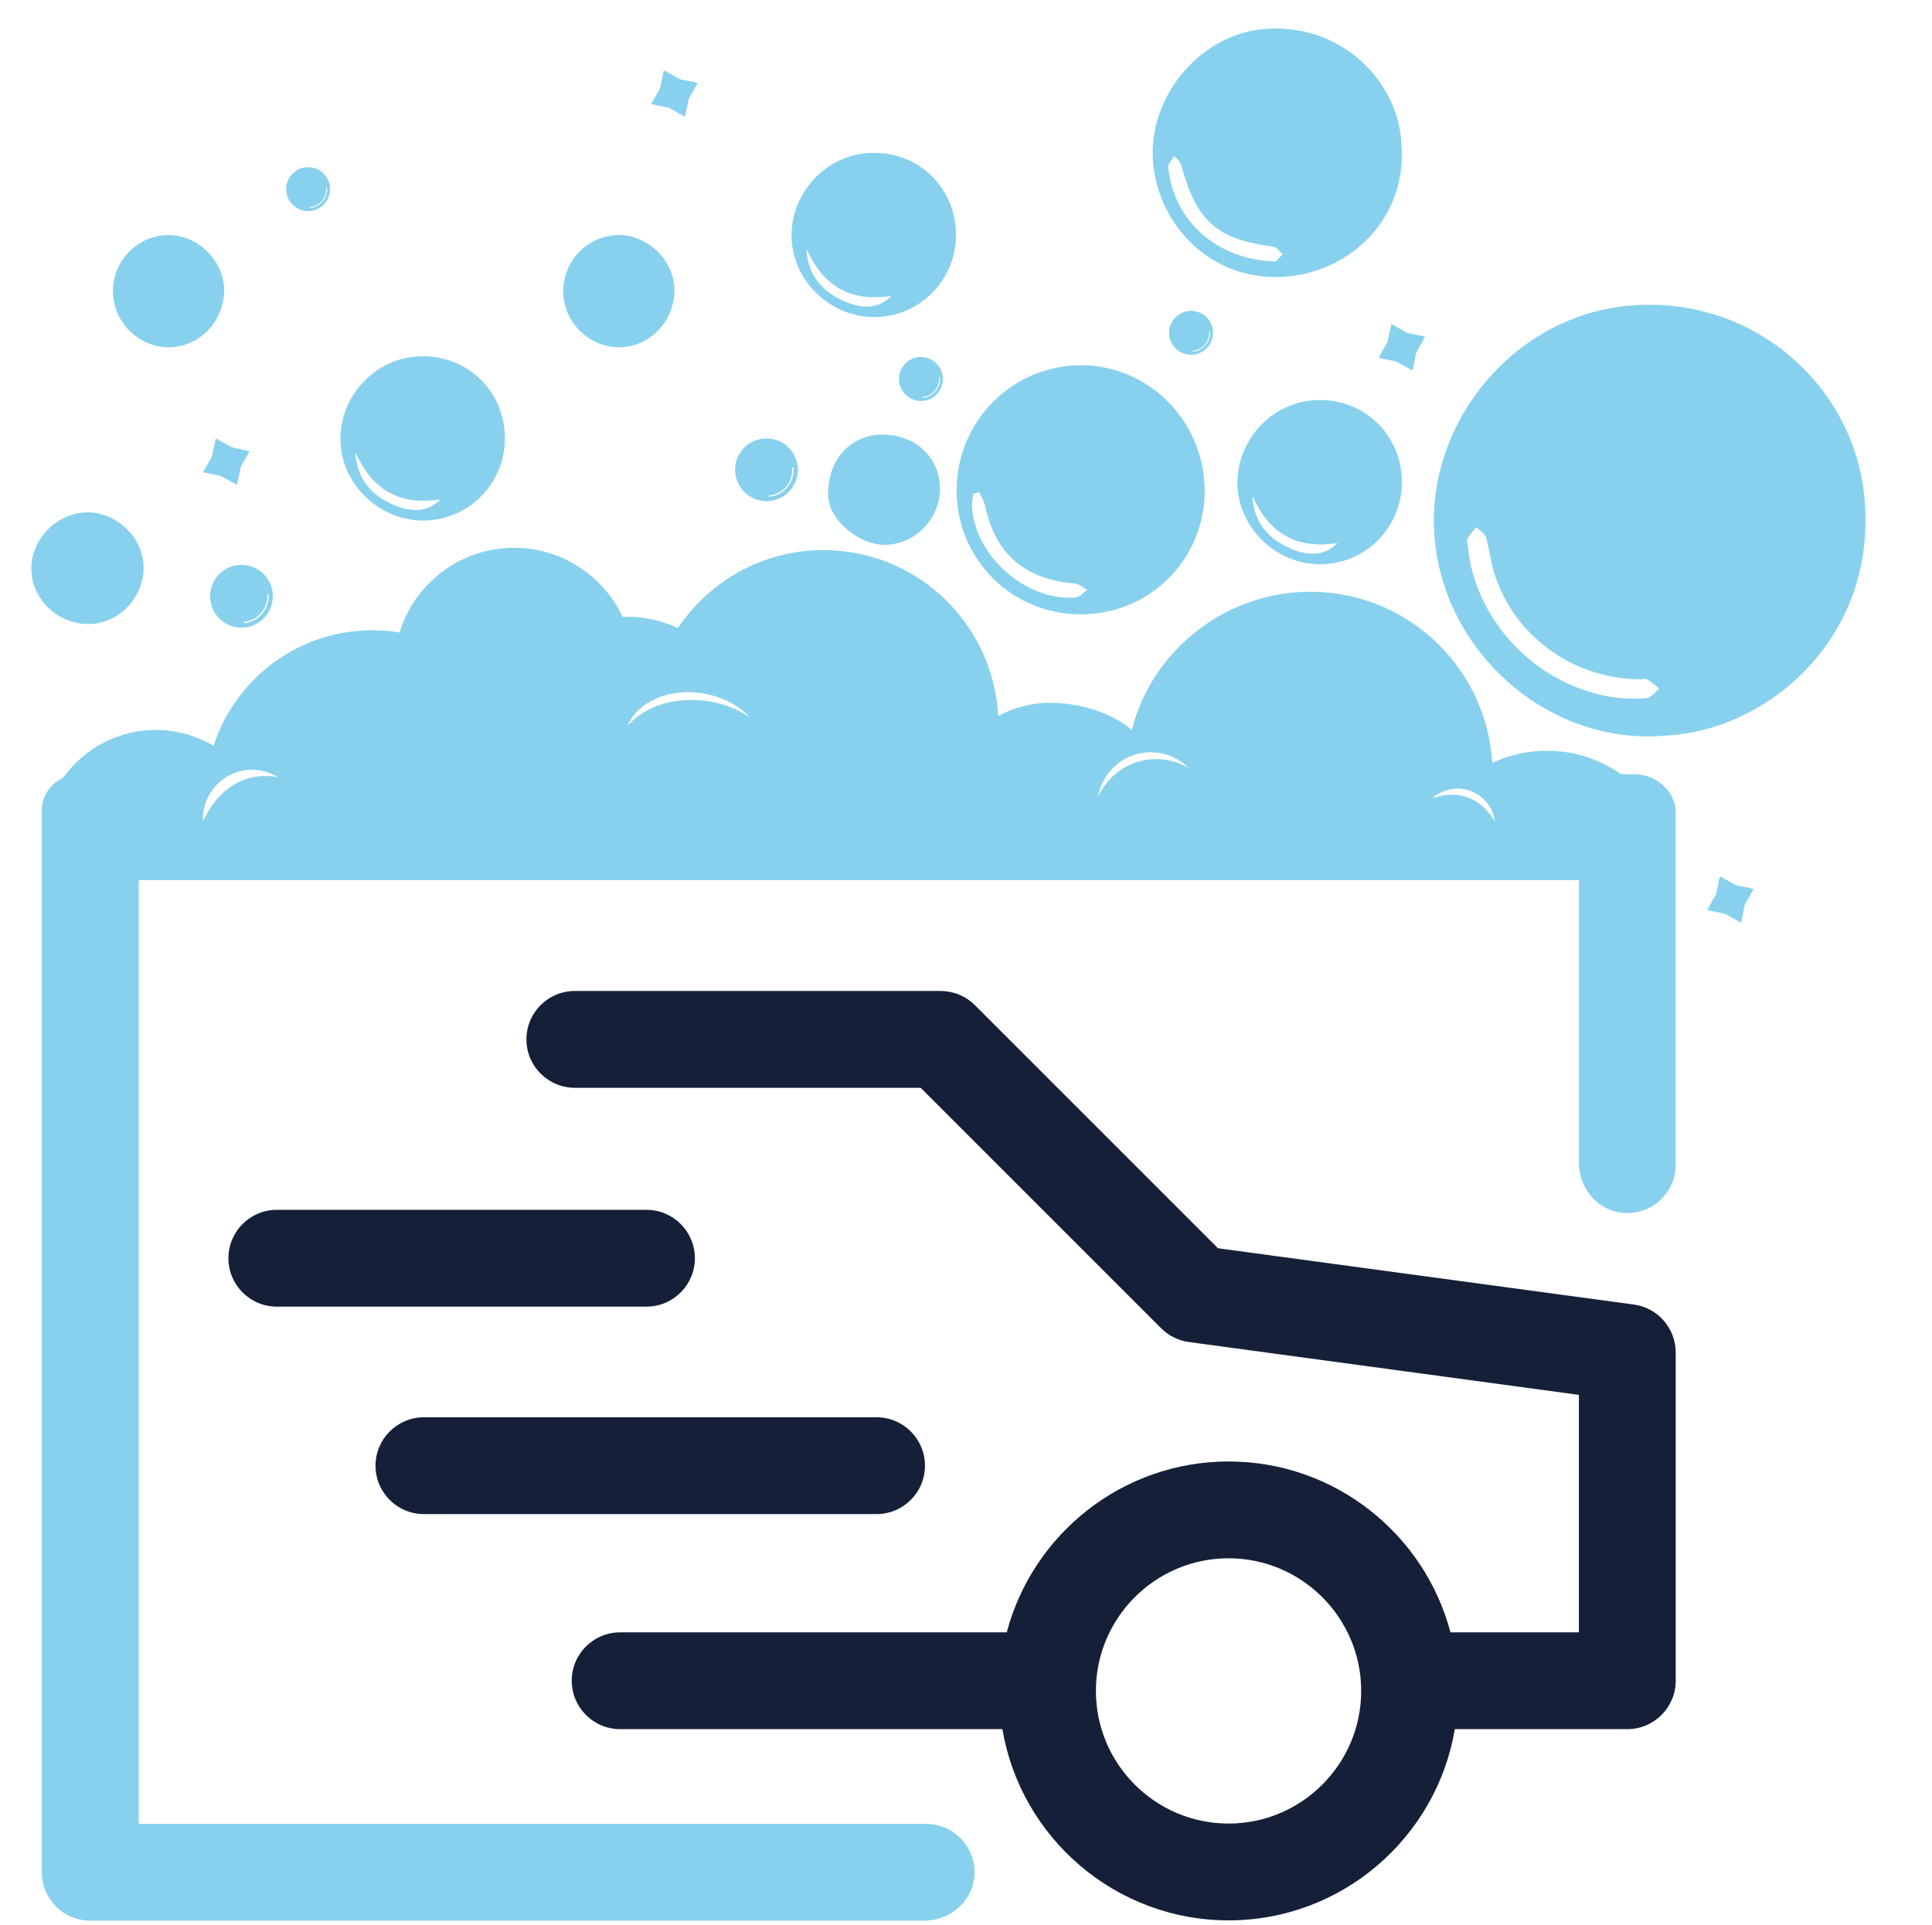<?xml version="1.0" encoding="UTF-8"?>
<svg id="Ebene_1" xmlns="http://www.w3.org/2000/svg" version="1.1" viewBox="0 0 275 274"  width="275" height="274">

  <!-- Generator: Adobe Illustrator 29.4.0, SVG Export Plug-In . SVG Version: 2.1.0 Build 152)  -->
  <defs>
    <style>
      .st0 {
        fill: #152038;
      }

      .st1 {
        fill: #88d1ee;
      }
    </style>
  </defs>
  <path class="st0" d="M92.02,185.99h-52.62c-3.81,0-6.89-3.09-6.89-6.89s3.09-6.89,6.89-6.89h52.62c3.81,0,6.89,3.09,6.89,6.89s-3.09,6.89-6.89,6.89Z"/>
  <path class="st0" d="M124.77,215.52H60.34c-3.81,0-6.89-3.09-6.89-6.89s3.09-6.89,6.89-6.89h64.43c3.81,0,6.89,3.09,6.89,6.89s-3.09,6.89-6.89,6.89Z"/>
  <path class="st0" d="M232.55,185.69l-59.18-8.01-34.6-34.6c-1.29-1.29-3.05-2.02-4.87-2.02h-52.08c-3.81,0-6.89,3.09-6.89,6.89s3.09,6.89,6.89,6.89h49.23l34.23,34.23c1.07,1.07,2.45,1.75,3.95,1.96l55.51,7.52v33.8h-18.28c-3.7-13.98-16.45-24.32-31.58-24.32s-27.89,10.34-31.58,24.32h-55.03c-3.81,0-6.89,3.09-6.89,6.89s3.09,6.89,6.89,6.89h54.41c2.6,15.43,16.05,27.22,32.2,27.22s29.6-11.79,32.2-27.22h24.55c3.81,0,6.89-3.09,6.89-6.89v-46.72c0-3.45-2.55-6.37-5.97-6.83ZM174.87,259.57c-10.41,0-18.88-8.47-18.88-18.88s8.47-18.88,18.88-18.88,18.88,8.47,18.88,18.88-8.47,18.88-18.88,18.88Z"/>
  <polygon class="st1" points="247.07 125.99 244.8 124.73 244.27 127.27 243 129.54 245.55 130.08 247.82 131.34 248.35 128.8 249.62 126.53 247.07 125.99"/>
  <polygon class="st1" points="200.31 47.39 198.04 46.12 197.5 48.66 196.24 50.93 198.78 51.47 201.05 52.73 201.59 50.19 202.85 47.92 200.31 47.39"/>
  <polygon class="st1" points="96.76 11.27 94.49 10 93.95 12.55 92.69 14.82 95.23 15.35 97.5 16.62 98.04 14.07 99.3 11.8 96.76 11.27"/>
  <polygon class="st1" points="32.98 63.67 30.71 62.41 30.17 64.95 28.91 67.22 31.45 67.76 33.72 69.02 34.26 66.48 35.52 64.21 32.98 63.67"/>
  <path class="st1" d="M34.71,88.72l-.02-.19c2.02-.18,3.52-1.97,3.34-3.99l.19-.02c.19,2.12-1.38,4-3.51,4.19ZM33.97,80.42c-2.46.22-4.27,2.39-4.05,4.85.22,2.46,2.39,4.27,4.85,4.05,2.46-.22,4.27-2.39,4.05-4.85-.22-2.46-2.39-4.27-4.85-4.05Z"/>
  <path class="st1" d="M109.44,70.73l-.02-.19c2.02-.18,3.52-1.97,3.34-3.99l.19-.02c.19,2.12-1.38,4-3.51,4.19ZM108.7,62.42c-2.46.22-4.27,2.39-4.05,4.85.22,2.46,2.39,4.27,4.85,4.05,2.46-.22,4.27-2.39,4.05-4.85s-2.39-4.27-4.85-4.05Z"/>
  <path class="st1" d="M44.1,29.62v-.13c1.41-.13,2.45-1.38,2.33-2.79h.13c.13,1.47-.97,2.79-2.45,2.92ZM43.58,23.81c-1.72.15-2.99,1.67-2.84,3.39.15,1.72,1.67,2.99,3.39,2.84s2.99-1.67,2.84-3.39-1.67-2.99-3.39-2.84Z"/>
  <path class="st1" d="M131.33,56.64v-.13c1.41-.13,2.45-1.38,2.33-2.79h.13c.13,1.47-.97,2.79-2.45,2.92ZM130.81,50.83c-1.72.15-2.99,1.67-2.84,3.39s1.67,2.99,3.39,2.84,2.99-1.67,2.84-3.39-1.67-2.99-3.39-2.84Z"/>
  <path class="st1" d="M169.78,50.07v-.13c1.41-.13,2.45-1.38,2.33-2.79h.13c.13,1.47-.97,2.79-2.45,2.92ZM169.26,44.26c-1.72.15-2.99,1.67-2.84,3.39s1.67,2.99,3.39,2.84,2.99-1.67,2.84-3.39c-.15-1.72-1.67-2.99-3.39-2.84Z"/>
  <path class="st1" d="M237.37,104.68c-16.59,1.69-32.14-11.68-33.22-28.76-1.02-16.05,11.6-31.17,28.07-32.44,17.31-1.33,31.06,11.14,33.02,26.15,2.65,20.27-12.96,34.18-27.88,35.06ZM208.96,77.93c.74,7.83,6.07,15.36,13.48,19.02,3.78,1.87,7.77,2.8,11.99,2.41.62-.06,1.17-.88,1.75-1.35-.59-.45-1.15-.96-1.79-1.33-.24-.14-.66.02-1,.02-9.51-.11-17.83-6.13-20.69-15.05-.54-1.68-.68-3.48-1.19-5.17-.17-.57-.9-.96-1.38-1.43-.43.54-.94,1.04-1.25,1.64-.16.32.04.82.08,1.24Z"/>
  <path class="st1" d="M199.45,20.25c.99,9.84-6.14,17.78-15.4,19.02-10.62,1.42-18.76-6.32-19.87-15.59-1.12-9.37,6.22-18.5,15.33-19.51,11.03-1.22,19.47,7.22,19.95,16.07ZM181.61,37.21c.17-.18.57-.6.96-1.01-.44-.38-.84-1.03-1.32-1.09-8.08-1.07-10.91-3.56-13.12-11.62-.13-.47-.63-.85-.96-1.26-.31.51-.94,1.05-.89,1.53.76,7.87,7.2,13.31,15.34,13.45Z"/>
  <path class="st1" d="M171.41,68.38c.82,9.72-6.31,18.18-16.01,19-9.85.84-18.37-6.32-19.18-16.12-.81-9.78,6.42-18.37,16.16-19.21,9.66-.84,18.2,6.49,19.03,16.33ZM139.39,70.08c-.28.06-.57.12-.85.18-.07.63-.23,1.26-.19,1.87.41,7.03,7.7,13.46,14.72,12.92.59-.04,1.13-.7,1.69-1.07-.6-.32-1.18-.89-1.81-.93-7.01-.55-11.27-4.19-12.69-10.91-.15-.72-.57-1.38-.86-2.07Z"/>
  <path class="st1" d="M20.41,80.16c.37,4.28-2.93,8.26-7.16,8.64-4.41.4-8.45-2.97-8.77-7.31-.31-4.21,3.04-8.11,7.32-8.53,4.17-.41,8.25,3,8.61,7.2Z"/>
  <path class="st1" d="M16.11,42.24c-.43-4.43,2.83-8.37,7.26-8.76,4.06-.37,8.04,2.93,8.49,7.03.48,4.4-2.79,8.49-7.13,8.89-4.26.4-8.2-2.87-8.61-7.16Z"/>
  <path class="st1" d="M80.2,42.24c-.43-4.43,2.83-8.37,7.26-8.76,4.06-.37,8.04,2.93,8.49,7.03.48,4.4-2.79,8.49-7.13,8.89-4.26.4-8.2-2.87-8.61-7.16Z"/>
  <path class="st1" d="M125.08,61.88c4.71-.26,8.41,2.78,8.7,7.16.29,4.41-3.11,8.25-7.54,8.51-3.79.22-8.26-3.49-8.36-6.94-.15-4.85,2.86-8.49,7.21-8.72Z"/>
  <path class="st1" d="M136.03,32.38c.57,6.52-4.2,12.2-10.69,12.72-6.29.51-12.07-4.35-12.63-10.61-.56-6.31,4.24-12.09,10.53-12.68,6.61-.62,12.21,4.01,12.79,10.57ZM114.79,35.42c.2,3.74,2.2,6.06,5.36,7.45,2.71,1.19,5,1.04,6.74-.75-6.03.94-9.8-1.55-12.1-6.71Z"/>
  <path class="st1" d="M71.82,61.34c.57,6.52-4.2,12.2-10.69,12.72-6.29.51-12.07-4.35-12.63-10.61-.56-6.31,4.24-12.09,10.53-12.68,6.61-.62,12.21,4.01,12.79,10.57ZM50.58,64.38c.2,3.74,2.2,6.06,5.36,7.45,2.71,1.19,5,1.04,6.74-.75-6.03.94-9.8-1.55-12.1-6.71Z"/>
  <path class="st1" d="M199.5,67.57c.57,6.52-4.2,12.2-10.69,12.72-6.29.51-12.07-4.35-12.63-10.61-.56-6.31,4.24-12.09,10.53-12.68,6.61-.62,12.21,4.01,12.79,10.57ZM178.26,70.6c.2,3.74,2.2,6.06,5.36,7.45,2.71,1.19,5,1.04,6.74-.75-6.03.94-9.8-1.55-12.1-6.71Z"/>
  <path class="st1" d="M238.46,114.81c-.56-2.72-3.06-4.61-5.84-4.61h-1.89c-2.86-2.02-6.33-3.24-10.09-3.33-2.94-.07-5.74.55-8.23,1.72-.8-13.3-11.66-24.01-25.23-24.35-12.37-.32-23.19,8.15-26.08,19.67-2.75-2.41-7.22-3.77-11.14-3.87-2.85-.07-5.54.62-7.89,1.88-.65-12.88-11.12-23.28-24.22-23.61-8.87-.23-16.77,4.22-21.36,11.1-2.08-.98-4.39-1.56-6.84-1.62-.35,0-.69,0-1.03,0-2.66-5.66-8.33-9.64-15.01-9.81-7.83-.2-14.55,4.91-16.74,12.05-1.06-.17-2.15-.28-3.26-.31-10.77-.27-20.05,6.67-23.21,16.43-2.29-1.35-4.95-2.16-7.8-2.24-5.59-.14-10.6,2.57-13.62,6.81-1.75.8-3.01,2.51-3.03,4.54,0,.02,0,.04,0,.06v151.18c0,3.81,3.09,6.89,6.89,6.89h118.75c3.67,0,6.88-2.77,7.11-6.43.26-4.01-2.92-7.35-6.88-7.35H19.75V125.29h204.99v40.26c0,3.67,2.77,6.88,6.43,7.11,4.01.26,7.35-2.92,7.35-6.88v-50.5c0-.14-.02-.3-.06-.48ZM28.9,116.95c-.03-.6.01-1.19.13-1.76h0s0-.01,0-.01c.53-2.61,2.53-4.8,5.3-5.43,1.87-.42,3.74-.05,5.24.88-7.71-1.42-10.68,6.31-10.68,6.31ZM101,99.85c-4.8-.82-9.3.67-11.68,3.49,1.39-3.43,5.91-5.46,10.81-4.63,2.71.46,5.03,1.72,6.58,3.37-1.61-1.07-3.55-1.86-5.71-2.23ZM164.59,108.05c-3.7,0-6.87,2.21-8.29,5.38.6-3.6,3.72-6.35,7.49-6.35,2.09,0,3.98.84,5.35,2.2-1.34-.78-2.89-1.23-4.56-1.23ZM203.83,113.67c1.9-1.75,4.84-1.92,6.94-.28,1.16.91,1.85,2.2,2.03,3.56-3.43-5.8-8.97-3.28-8.97-3.28Z"/>
</svg>